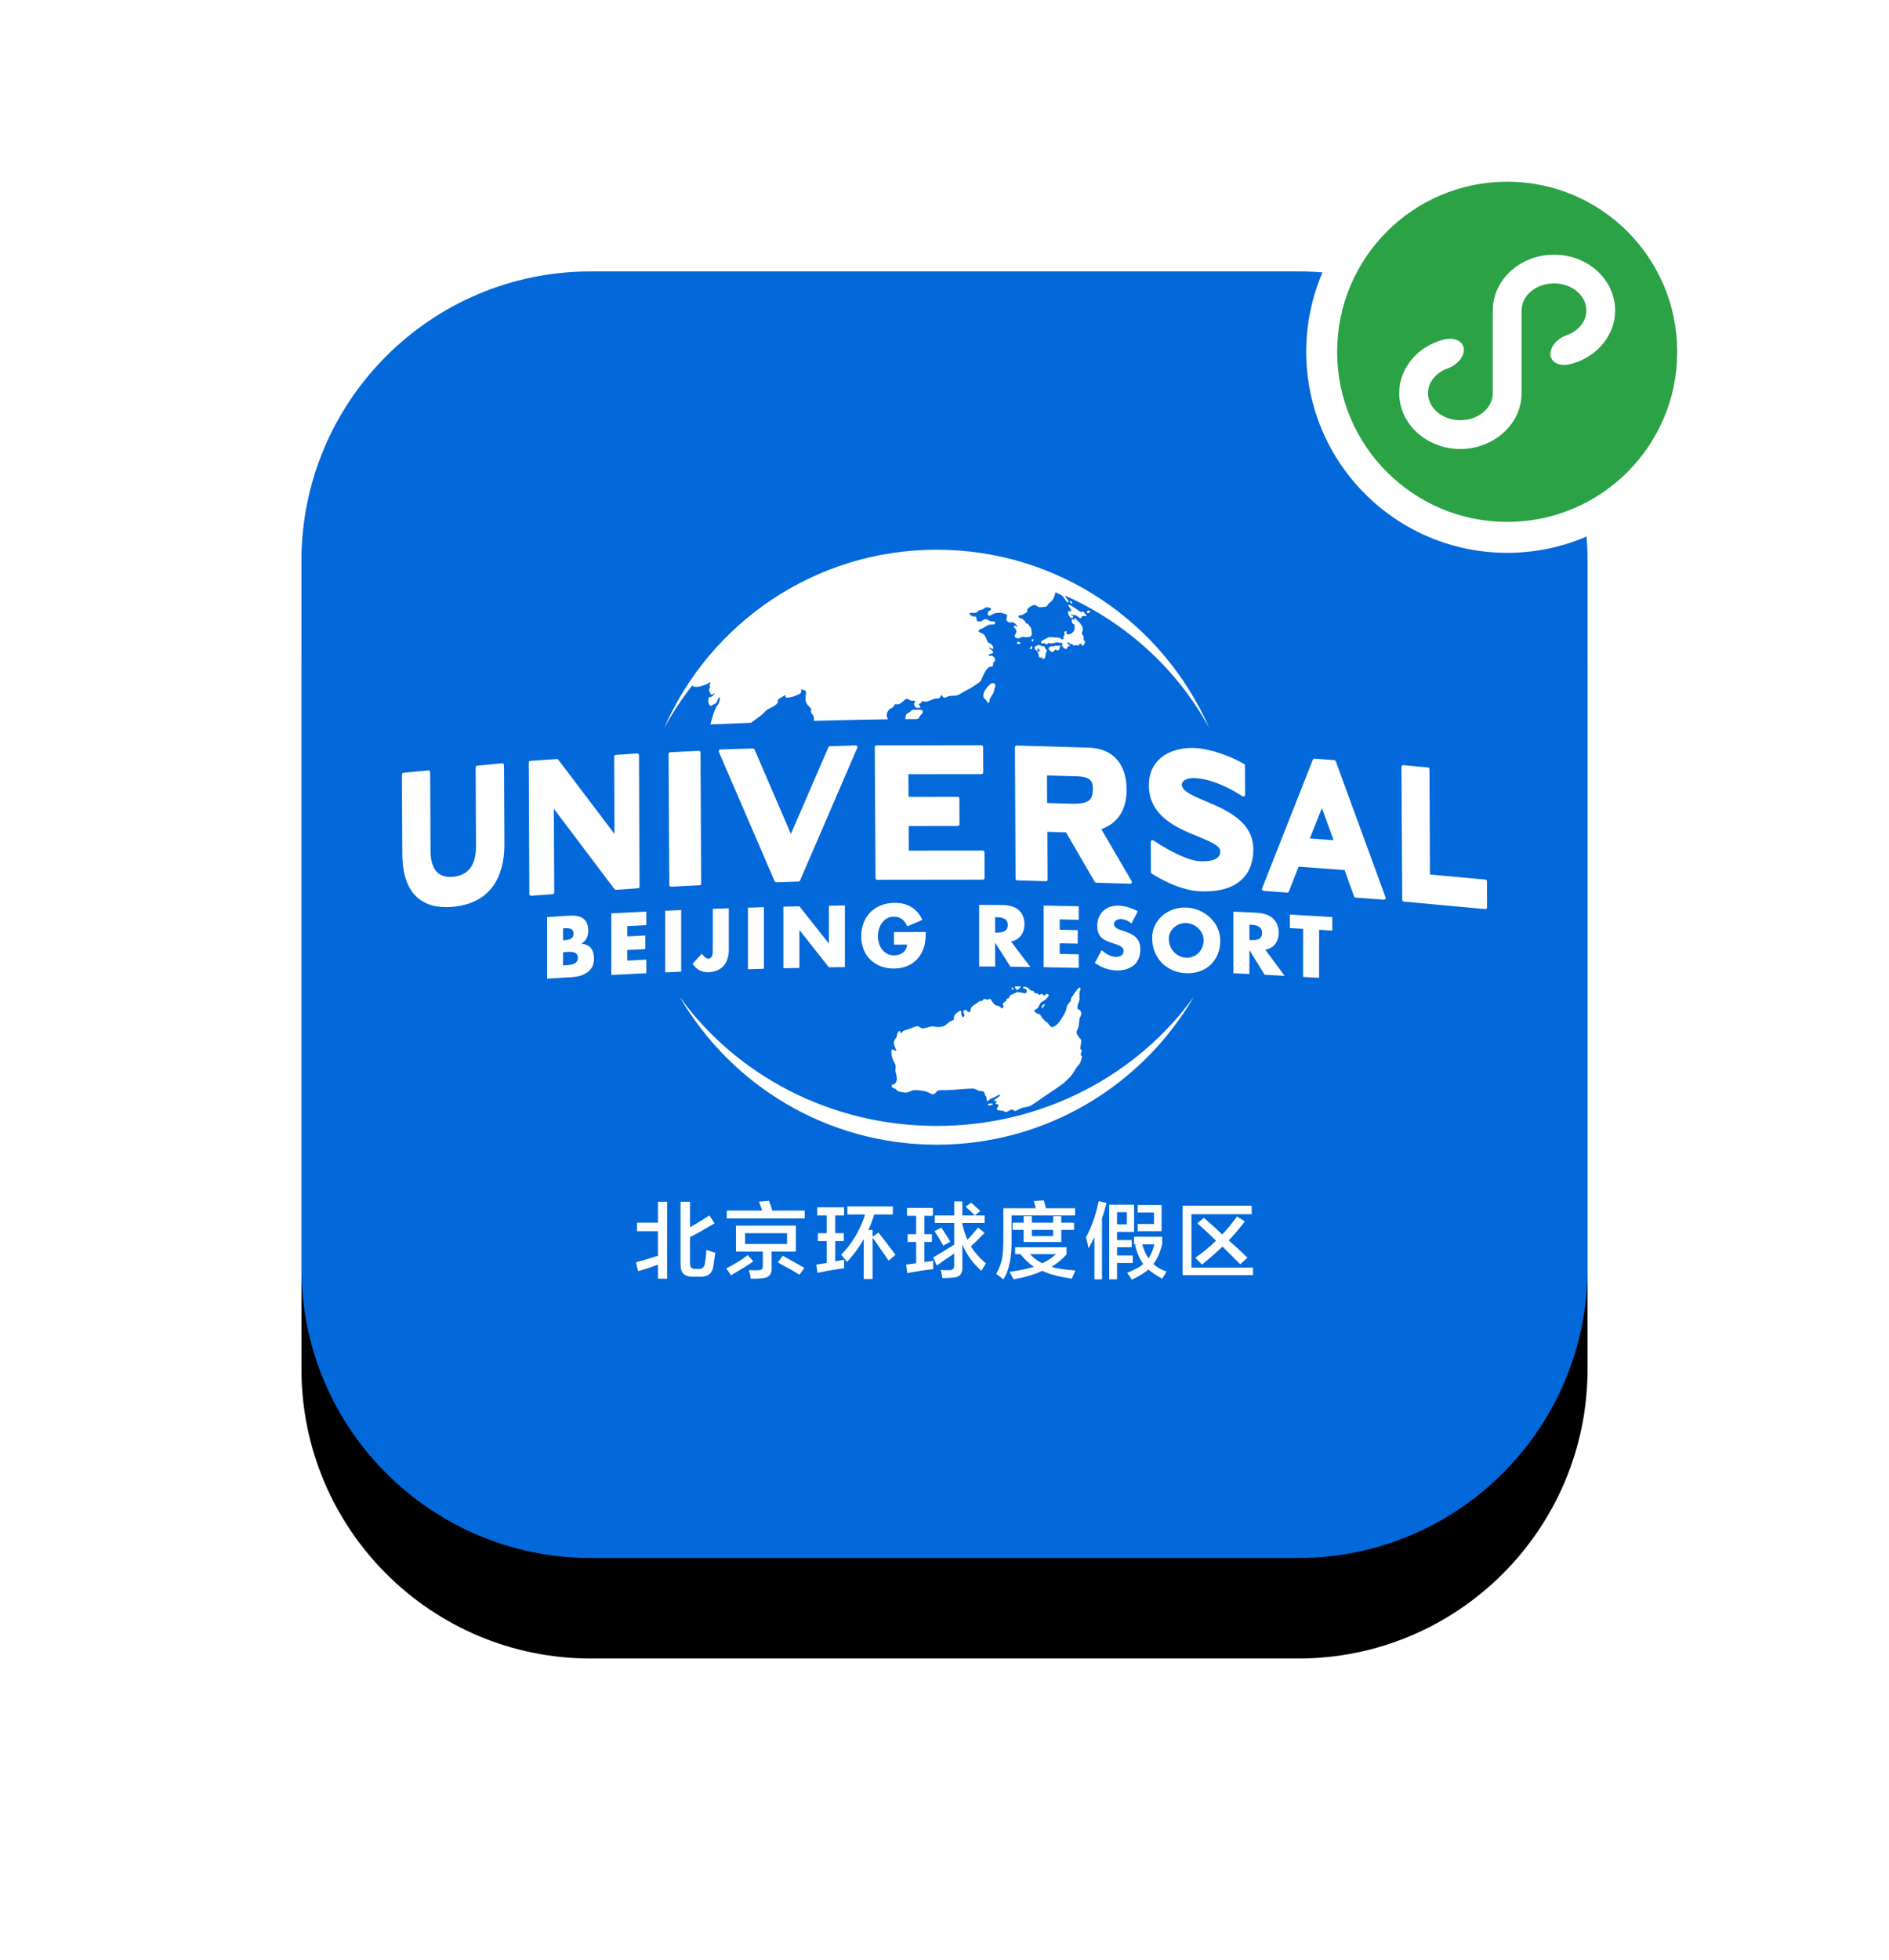 <?xml version="1.0" encoding="UTF-8"?>
<svg width="188px" height="195px" viewBox="0 0 188 195" version="1.1" xmlns="http://www.w3.org/2000/svg" xmlns:xlink="http://www.w3.org/1999/xlink">
    <title>UBR_icon</title>
    <defs>
        <path d="M128,99.2 C128,115.107 115.106,128.001 99.2,128.001 L28.8,128.001 C12.894,128.001 0,115.107 0,99.2 L0,28.8 C0,12.894 12.894,0 28.8,0 L99.2,0 C115.106,0 128,12.894 128,28.8 L128,99.2 Z" id="path-1"></path>
        <filter x="-39.1%" y="-31.2%" width="178.1%" height="178.1%" filterUnits="objectBoundingBox" id="filter-2">
            <feOffset dx="0" dy="10" in="SourceAlpha" result="shadowOffsetOuter1"></feOffset>
            <feGaussianBlur stdDeviation="15" in="shadowOffsetOuter1" result="shadowBlurOuter1"></feGaussianBlur>
            <feColorMatrix values="0 0 0 0 0   0 0 0 0 0   0 0 0 0 0  0 0 0 0.303 0" type="matrix" in="shadowBlurOuter1"></feColorMatrix>
        </filter>
        <filter x="-50.0%" y="-50.0%" width="200.0%" height="200.0%" filterUnits="objectBoundingBox" id="filter-3">
            <feOffset dx="0" dy="0" in="SourceAlpha" result="shadowOffsetOuter1"></feOffset>
            <feGaussianBlur stdDeviation="5" in="shadowOffsetOuter1" result="shadowBlurOuter1"></feGaussianBlur>
            <feColorMatrix values="0 0 0 0 0   0 0 0 0 0   0 0 0 0 0  0 0 0 0.148 0" type="matrix" in="shadowBlurOuter1" result="shadowMatrixOuter1"></feColorMatrix>
            <feMerge>
                <feMergeNode in="shadowMatrixOuter1"></feMergeNode>
                <feMergeNode in="SourceGraphic"></feMergeNode>
            </feMerge>
        </filter>
    </defs>
    <g id="UBR" stroke="none" stroke-width="1" fill="none" fill-rule="evenodd">
        <g transform="translate(-420, -315)" id="top">
            <g id="UBR_icon" transform="translate(450, 330)">
                <g id="icon" transform="translate(0, 12)">
                    <g id="路径">
                        <use fill="black" fill-opacity="1" filter="url(#filter-2)" xlink:href="#path-1"></use>
                        <use fill="#0368D9" fill-rule="evenodd" xlink:href="#path-1"></use>
                    </g>
                    <path d="M88.576,93.794 L94.573,93.794 L94.573,92.947 L87.696,92.947 L87.696,99.855 L94.703,99.855 L94.703,99.106 L88.576,99.106 L88.576,93.794 Z M89.619,98.812 C90.249,98.313 90.933,97.716 91.672,97.02 L93.432,98.78 L94.149,98.128 C93.562,97.542 92.976,96.999 92.389,96.499 C92.345,96.455 92.313,96.423 92.291,96.401 C92.639,96.054 93.106,95.51 93.693,94.771 C93.779,94.663 93.845,94.576 93.888,94.511 L93.106,94.022 C92.65,94.674 92.161,95.272 91.64,95.814 C91.053,95.249 90.444,94.695 89.815,94.152 L89.163,94.706 C89.793,95.249 90.412,95.826 91.021,96.434 C90.477,96.977 89.793,97.542 88.967,98.128 C89.271,98.433 89.489,98.661 89.619,98.812 L89.619,98.812 Z M78.076,96.108 C78.119,96.238 78.174,96.445 78.239,96.727 C78.282,96.922 78.315,97.074 78.337,97.183 C78.532,96.836 78.728,96.466 78.923,96.075 L78.923,100.279 L79.673,100.279 L79.673,94.217 C79.847,93.696 79.999,93.186 80.129,92.686 L79.347,92.49 C79.042,93.924 78.619,95.13 78.076,96.108 L78.076,96.108 Z M84.301,98.193 C84.561,97.802 84.757,97.335 84.887,96.792 L83.681,96.792 C83.833,97.335 84.04,97.802 84.301,98.193 L84.301,98.193 Z M84.789,98.747 C85.137,99.073 85.572,99.323 86.093,99.497 C86.049,99.562 85.995,99.66 85.93,99.79 C85.8,99.986 85.713,100.127 85.669,100.214 C85.104,99.909 84.648,99.605 84.301,99.301 C83.888,99.649 83.334,99.986 82.638,100.312 C82.53,100.116 82.378,99.888 82.182,99.627 C82.943,99.323 83.475,99.03 83.779,98.747 C83.431,98.291 83.16,97.661 82.964,96.857 L83.193,96.792 L82.867,96.792 L82.867,96.042 L85.669,96.042 L85.669,96.727 C85.474,97.574 85.181,98.248 84.789,98.747 L84.789,98.747 Z M81.172,94.804 L82.15,94.804 L82.15,93.598 L81.172,93.598 L81.172,94.804 Z M82.736,98.65 L81.172,98.65 L81.172,100.279 L80.39,100.279 L80.39,92.849 L82.867,92.849 L82.867,95.554 L81.172,95.554 L81.172,96.368 L82.638,96.368 L82.638,97.085 L81.172,97.085 L81.172,97.9 L82.736,97.9 L82.736,98.65 Z M83.225,94.771 L83.225,95.488 L85.604,95.488 L85.604,92.881 L83.225,92.881 L83.225,93.631 L84.855,93.631 L84.855,94.771 L83.225,94.771 Z M70.672,96.173 L70.672,93.924 L76.994,93.924 L76.994,93.207 L74.093,93.207 L73.898,92.425 L72.888,92.49 L73.083,93.207 L69.857,93.207 L69.857,96.108 C69.857,97.064 69.813,97.77 69.727,98.226 C69.64,98.704 69.444,99.204 69.14,99.725 C69.227,99.79 69.357,99.888 69.531,100.018 C69.661,100.127 69.77,100.214 69.857,100.279 C70.443,99.388 70.715,98.02 70.672,96.173 L70.672,96.173 Z M73.735,98.682 C74.3,98.4 74.756,98.096 75.104,97.77 L72.497,97.77 C72.844,98.139 73.257,98.443 73.735,98.682 L73.735,98.682 Z M74.648,99.041 C75.147,99.193 75.94,99.313 77.027,99.399 C76.896,99.681 76.777,99.953 76.668,100.214 C75.386,100.018 74.408,99.758 73.735,99.432 C73.018,99.779 72.062,100.062 70.867,100.279 C70.737,100.04 70.607,99.79 70.476,99.53 C71.41,99.399 72.214,99.236 72.888,99.041 C72.388,98.671 71.943,98.248 71.552,97.77 L71.03,97.77 L71.03,97.085 L76.147,97.085 L76.147,97.802 C75.69,98.302 75.19,98.715 74.648,99.041 L74.648,99.041 Z M72.692,95.977 L74.811,95.977 L74.811,95.358 L72.692,95.358 L72.692,95.977 Z M71.877,96.564 L71.877,95.358 L70.769,95.358 L70.769,94.641 L71.877,94.641 L71.877,93.989 L72.692,93.989 L72.692,94.641 L74.811,94.641 L74.811,93.989 L75.625,93.989 L75.625,94.641 L76.896,94.641 L76.896,95.358 L75.625,95.358 L75.625,96.564 L71.877,96.564 Z M67.015,92.979 C66.863,92.827 66.743,92.718 66.657,92.653 L66.103,93.044 C66.211,93.153 66.374,93.305 66.591,93.501 C66.787,93.696 66.928,93.838 67.015,93.924 L67.569,93.468 C67.46,93.381 67.276,93.218 67.015,92.979 L67.015,92.979 Z M63.691,95.13 L63.007,95.488 C63.311,95.945 63.604,96.423 63.887,96.922 L64.571,96.531 C64.288,96.054 63.995,95.586 63.691,95.13 L63.691,95.13 Z M66.624,96.988 C66.95,96.705 67.406,96.26 67.993,95.651 L67.341,95.13 C67.015,95.521 66.667,95.923 66.298,96.336 C66.146,96.075 65.994,95.641 65.842,95.032 C65.82,94.967 65.798,94.913 65.777,94.869 L65.777,94.674 L67.993,94.674 L67.993,93.924 L67.015,93.924 L65.777,93.924 L65.777,92.523 L64.962,92.523 L64.962,93.924 L63.039,93.924 L63.039,94.674 L64.962,94.674 L64.962,96.825 C64.462,97.151 63.767,97.574 62.876,98.096 L63.235,98.91 C63.43,98.759 63.734,98.541 64.147,98.259 C64.516,98.02 64.788,97.835 64.962,97.705 L64.962,98.845 C64.983,99.215 64.799,99.388 64.408,99.367 L64.049,99.367 C63.854,99.345 63.712,99.334 63.626,99.334 C63.691,99.573 63.745,99.844 63.789,100.149 C64.158,100.149 64.462,100.138 64.701,100.116 C65.461,100.116 65.82,99.768 65.777,99.073 L65.777,96.792 C66.146,97.748 66.776,98.628 67.667,99.432 C67.71,99.367 67.786,99.247 67.895,99.073 C68.004,98.878 68.079,98.747 68.123,98.682 C67.493,98.161 66.993,97.596 66.624,96.988 L66.624,96.988 Z M61.996,98.552 L61.996,96.564 L62.746,96.564 L62.746,95.782 L61.996,95.782 L61.996,93.957 L62.844,93.957 L62.844,93.175 L60.269,93.175 L60.269,93.957 L61.182,93.957 L61.182,95.782 L60.334,95.782 L60.334,96.564 L61.182,96.564 L61.182,98.682 L60.171,98.812 L60.302,99.66 C61.301,99.464 62.159,99.334 62.876,99.269 L62.876,98.421 C62.702,98.465 62.431,98.508 62.062,98.552 L61.996,98.552 Z M56.841,96.042 L56.841,95.358 L56.417,95.358 C56.547,95.119 56.71,94.718 56.906,94.152 C56.949,94.001 56.982,93.892 57.004,93.826 L58.861,93.826 L58.861,93.012 L54.331,93.012 L54.331,93.826 L56.091,93.826 C55.613,95.369 54.82,96.705 53.712,97.835 C53.733,97.857 53.755,97.879 53.777,97.9 C54.038,98.204 54.212,98.421 54.299,98.552 C54.994,97.792 55.548,97.031 55.961,96.271 L55.961,100.246 L56.841,100.246 L56.841,96.14 C56.884,96.206 56.96,96.303 57.069,96.434 C57.655,97.281 58.112,97.944 58.438,98.421 L59.122,97.835 C58.491,96.988 57.927,96.249 57.427,95.619 L56.841,96.042 Z M53.125,96.466 L53.973,96.466 L53.973,95.684 L53.125,95.684 L53.125,93.924 L54.005,93.924 L54.005,93.109 L51.333,93.109 L51.333,93.924 L52.278,93.924 L52.278,95.684 L51.398,95.684 L51.398,96.466 L52.278,96.466 L52.278,98.65 L51.235,98.812 L51.366,99.627 C51.865,99.518 52.593,99.388 53.549,99.236 C53.745,99.215 53.896,99.193 54.005,99.171 L54.005,98.324 L53.125,98.487 L53.125,96.466 Z M44.157,96.76 L48.328,96.76 L48.328,95.684 L44.157,95.684 L44.157,96.76 Z M49.208,97.509 L46.797,97.509 L46.797,99.106 C46.84,99.801 46.492,100.159 45.754,100.181 C45.645,100.181 45.471,100.192 45.232,100.214 L44.711,100.214 C44.689,99.909 44.624,99.627 44.515,99.367 L44.809,99.367 C45.047,99.388 45.243,99.388 45.395,99.367 C45.765,99.388 45.938,99.247 45.917,98.943 L45.917,97.509 L43.244,97.509 L43.244,94.934 L49.208,94.934 L49.208,97.509 Z M47.416,98.585 C47.481,98.628 47.567,98.682 47.677,98.747 C48.502,99.182 49.132,99.54 49.567,99.823 L50.055,99.138 C49.49,98.812 48.773,98.411 47.905,97.933 L47.416,98.585 Z M44.418,97.867 C43.896,98.28 43.179,98.726 42.267,99.204 C42.332,99.269 42.418,99.377 42.527,99.53 C42.636,99.703 42.712,99.823 42.755,99.888 C42.821,99.844 42.918,99.779 43.049,99.692 C43.917,99.193 44.559,98.791 44.972,98.487 L44.418,97.867 Z M46.634,92.751 C46.59,92.621 46.557,92.523 46.536,92.458 L45.526,92.556 C45.569,92.642 45.623,92.783 45.689,92.979 C45.775,93.175 45.83,93.327 45.851,93.435 L42.332,93.435 L42.332,94.217 L50.088,94.217 L50.088,93.435 L46.862,93.435 C46.753,93.066 46.677,92.838 46.634,92.751 L46.634,92.751 Z M35.481,94.641 L33.396,94.641 L33.396,95.488 L35.481,95.488 L35.481,97.933 C34.678,98.193 33.95,98.411 33.298,98.585 L33.494,99.464 C34.145,99.291 34.808,99.073 35.481,98.812 L35.481,100.214 L36.394,100.214 L36.394,92.556 L35.481,92.556 L35.481,94.641 Z M40.174,98.552 C40.131,99.052 39.902,99.28 39.49,99.236 L39.229,99.236 C38.838,99.258 38.653,99.063 38.675,98.65 L38.675,96.075 C39.392,95.706 40.207,95.249 41.119,94.706 L40.598,93.924 C39.968,94.337 39.327,94.728 38.675,95.097 L38.675,92.556 L37.73,92.556 L37.73,98.78 C37.708,99.627 38.132,100.04 39.001,100.018 L39.555,100.018 C40.403,100.062 40.88,99.725 40.989,99.008 C41.011,98.899 41.032,98.747 41.054,98.552 C41.119,98.117 41.163,97.813 41.185,97.639 C40.945,97.553 40.652,97.455 40.305,97.346 C40.283,97.802 40.24,98.204 40.174,98.552 L40.174,98.552 Z M98.375,65.333 C98.813,65.358 99.252,65.383 99.691,65.408 L99.691,70.188 C100.221,70.219 100.752,70.25 101.283,70.283 L101.283,65.503 C101.721,65.53 102.16,65.557 102.598,65.584 L102.598,64.235 C101.191,64.147 99.783,64.063 98.375,63.984 L98.375,65.333 Z M95.605,65.818 C95.605,65.151 95.02,65.024 94.5,64.998 C94.449,64.995 94.397,64.993 94.346,64.99 L94.346,66.518 C94.397,66.521 94.449,66.523 94.5,66.526 C95.02,66.552 95.605,66.484 95.605,65.818 L95.605,65.818 Z M95.922,67.468 C96.564,68.339 97.206,69.211 97.847,70.083 C97.187,70.047 96.526,70.011 95.865,69.977 C95.364,69.165 94.863,68.354 94.362,67.543 C94.357,67.543 94.351,67.543 94.346,67.542 L94.346,69.9 C93.815,69.873 93.284,69.848 92.753,69.823 L92.753,63.694 C93.547,63.731 94.341,63.77 95.134,63.811 C96.345,63.872 97.262,64.5 97.262,65.808 C97.262,66.654 96.791,67.359 95.922,67.468 L95.922,67.468 Z M88.057,64.832 C87.105,64.795 86.325,65.538 86.325,66.384 C86.325,67.44 87.105,68.241 88.057,68.278 C89.007,68.316 89.788,67.577 89.788,66.52 C89.788,65.675 89.007,64.869 88.057,64.832 L88.057,64.832 Z M88.057,63.288 C89.82,63.357 91.445,64.731 91.445,66.585 C91.445,68.568 90.023,69.9 88.057,69.823 C86.089,69.745 84.667,68.301 84.667,66.317 C84.667,64.464 86.293,63.218 88.057,63.288 L88.057,63.288 Z M82.854,69.022 C83.342,68.622 83.488,68.001 83.488,67.392 C83.488,66.4 82.83,65.948 81.976,65.671 L81.57,65.537 C81.294,65.439 80.863,65.289 80.863,64.931 C80.863,64.59 81.253,64.43 81.546,64.439 C81.936,64.45 82.31,64.624 82.602,64.877 C82.814,64.471 83.025,64.066 83.236,63.661 C82.692,63.335 81.936,63.117 81.318,63.099 C80.09,63.064 79.204,63.855 79.204,65.099 C79.204,66.285 79.863,66.562 80.863,66.874 C81.204,66.981 81.83,67.153 81.83,67.601 C81.83,68.031 81.432,68.207 81.058,68.196 C80.513,68.181 80.042,67.884 79.643,67.524 C79.415,67.946 79.188,68.368 78.96,68.791 C79.586,69.245 80.342,69.525 81.115,69.547 C81.732,69.565 82.375,69.413 82.854,69.022 L82.854,69.022 Z M77.359,64.51 L77.359,63.161 C76.196,63.135 75.033,63.112 73.871,63.093 L73.871,69.222 C75.033,69.241 76.196,69.264 77.359,69.29 L77.359,67.94 C76.728,67.926 76.096,67.913 75.465,67.901 L75.465,66.845 C76.064,66.856 76.662,66.868 77.261,66.882 L77.261,65.532 C76.662,65.519 76.064,65.507 75.465,65.495 L75.465,64.471 C76.096,64.483 76.728,64.496 77.359,64.51 L77.359,64.51 Z M70.301,65.027 C70.301,64.361 69.716,64.257 69.195,64.252 C69.144,64.252 69.092,64.251 69.041,64.251 L69.041,65.779 C69.092,65.779 69.144,65.78 69.195,65.78 C69.716,65.785 70.301,65.694 70.301,65.027 L70.301,65.027 Z M70.618,66.665 C71.26,67.509 71.903,68.355 72.545,69.201 C71.884,69.192 71.223,69.183 70.561,69.176 C70.06,68.384 69.558,67.594 69.057,66.803 C69.051,66.803 69.046,66.803 69.041,66.803 L69.041,69.16 C68.509,69.156 67.978,69.152 67.447,69.148 L67.447,63.02 C68.241,63.025 69.035,63.031 69.83,63.039 C71.041,63.051 71.96,63.642 71.96,64.95 C71.96,65.795 71.488,66.52 70.618,66.665 L70.618,66.665 Z M55.713,66.153 C55.713,68.08 57.055,69.37 58.982,69.356 C60.006,69.348 60.909,68.978 61.511,68.139 C62.056,67.374 62.121,66.61 62.137,65.715 C61.082,65.718 60.028,65.723 58.974,65.73 L58.974,66.982 C59.407,66.979 59.841,66.976 60.275,66.974 C60.21,67.682 59.681,68.042 58.99,68.047 C57.941,68.055 57.372,67.094 57.372,66.143 C57.372,65.208 57.916,64.202 58.965,64.194 C59.608,64.19 60.071,64.577 60.291,65.161 C60.795,64.947 61.299,64.734 61.804,64.521 C61.275,63.377 60.299,62.811 59.039,62.82 C57.062,62.834 55.713,64.162 55.713,66.153 L55.713,66.153 Z M52.477,66.852 C51.504,65.62 50.531,64.391 49.558,63.164 C49.026,63.176 48.495,63.189 47.964,63.202 L47.964,69.33 C48.495,69.317 49.026,69.305 49.558,69.293 L49.558,65.537 C49.563,65.537 49.568,65.537 49.574,65.537 C50.547,66.767 51.52,67.999 52.493,69.234 C53.024,69.224 53.556,69.215 54.087,69.207 L54.087,63.079 C53.556,63.087 53.024,63.096 52.493,63.105 L52.493,66.852 C52.488,66.852 52.482,66.852 52.477,66.852 L52.477,66.852 Z M46.029,69.382 L46.029,63.253 C45.498,63.268 44.967,63.284 44.436,63.3 L44.436,69.429 C44.967,69.413 45.498,69.397 46.029,69.382 L46.029,69.382 Z M40.502,69.724 C41.859,69.674 42.534,68.791 42.534,67.498 L42.534,63.361 C42.003,63.379 41.472,63.398 40.94,63.417 L40.94,67.457 C40.94,67.798 40.957,68.358 40.485,68.376 C40.274,68.384 40.022,68.117 39.843,67.88 C39.537,68.214 39.231,68.548 38.925,68.883 C39.291,69.429 39.819,69.75 40.502,69.724 L40.502,69.724 Z M36.203,69.736 C36.734,69.712 37.264,69.69 37.795,69.668 L37.795,63.539 C37.264,63.561 36.734,63.584 36.203,63.607 L36.203,69.736 Z M34.326,68.472 C33.695,68.502 33.064,68.532 32.433,68.564 L32.433,67.507 C33.031,67.477 33.63,67.448 34.228,67.42 L34.228,66.07 C33.63,66.099 33.031,66.128 32.433,66.158 L32.433,65.134 C33.064,65.102 33.695,65.071 34.326,65.042 L34.326,63.693 C33.164,63.747 32.002,63.805 30.84,63.866 L30.84,69.995 C32.002,69.934 33.164,69.876 34.326,69.821 L34.326,68.472 Z M27.51,68.309 C27.51,67.57 26.722,67.688 26.203,67.72 C26.148,67.723 26.094,67.726 26.04,67.73 L26.04,69.047 C26.108,69.042 26.175,69.038 26.243,69.034 C26.714,69.006 27.51,68.984 27.51,68.309 L27.51,68.309 Z M26.04,66.543 C26.1,66.539 26.159,66.536 26.219,66.532 C26.641,66.507 27.08,66.408 27.08,65.888 C27.08,65.327 26.584,65.323 26.154,65.35 C26.116,65.352 26.078,65.354 26.04,65.356 L26.04,66.543 Z M29.118,68.381 C29.118,69.665 28.022,70.148 26.901,70.214 C26.083,70.263 25.266,70.312 24.448,70.364 L24.448,64.235 C25.206,64.188 25.964,64.141 26.722,64.096 C27.811,64.032 28.542,64.414 28.542,65.584 C28.542,66.137 28.363,66.594 27.868,66.874 L27.868,66.891 C28.745,66.954 29.118,67.527 29.118,68.381 L29.118,68.381 Z M88.827,72.141 C83.236,79.915 73.855,85.016 63.225,85.016 C52.594,85.016 43.213,79.915 37.622,72.141 C42.748,80.955 52.293,86.882 63.225,86.882 C74.155,86.882 83.701,80.955 88.827,72.141 L88.827,72.141 Z M38.987,41.297 C39.122,41.344 39.365,41.331 39.442,41.328 C39.672,41.319 40.211,41.124 40.327,41.073 C40.39,41.047 40.657,40.846 40.709,40.904 C40.773,40.975 40.627,41.049 40.618,41.116 C40.616,41.137 40.684,41.332 40.654,41.424 C40.627,41.506 40.551,41.572 40.564,41.664 C40.566,41.68 40.637,41.907 40.66,41.944 C40.701,42.011 40.76,42.13 40.851,42.117 C40.896,42.111 40.933,42.07 40.967,42.043 C40.981,42.033 41.112,41.968 41.12,41.973 C41.148,41.991 41.063,42.094 41.055,42.105 C40.946,42.244 40.783,42.365 40.593,42.363 C40.441,42.362 40.496,42.968 40.573,43.079 C40.602,43.121 40.692,43.199 40.73,43.216 C40.757,43.228 40.772,43.235 40.803,43.224 C40.836,43.212 40.867,43.164 40.895,43.142 C40.972,43.08 41.062,43.065 41.148,43.023 C41.34,42.928 41.388,42.68 41.48,42.505 C41.508,42.454 41.565,42.342 41.62,42.366 C41.676,42.39 41.634,42.792 41.468,43.079 C41.411,43.178 41.308,43.253 41.263,43.354 C40.976,43.997 40.747,44.889 40.704,45.07 C42.053,45.011 43.403,44.957 44.753,44.907 C45.072,44.65 45.415,44.428 45.737,44.176 C45.904,44.047 46.049,43.884 46.198,43.736 C46.367,43.568 46.629,43.457 46.841,43.349 C47.025,43.255 47.283,43.091 47.398,42.916 C47.438,42.855 47.42,42.815 47.42,42.737 C47.421,42.616 47.433,42.589 47.521,42.527 C47.705,42.397 47.916,42.3 48.1,42.171 C48.107,42.166 48.118,42.156 48.132,42.144 C48.147,42.168 48.161,42.192 48.175,42.216 C48.177,42.234 48.151,42.266 48.152,42.288 C48.154,42.322 48.168,42.338 48.194,42.36 C48.331,42.476 48.857,42.328 48.907,42.308 C48.981,42.279 49.575,42.076 49.667,41.97 C49.745,41.88 49.739,41.781 49.733,41.67 C49.73,41.612 49.733,41.566 49.829,41.597 C49.84,41.6 50.091,41.674 50.124,41.691 C50.19,41.763 50.239,41.87 50.228,41.951 C50.214,42.061 50.177,42.167 50.169,42.279 C50.152,42.53 50.152,42.757 50.281,42.981 C50.332,43.071 50.396,43.159 50.465,43.236 C50.552,43.333 50.683,43.409 50.723,43.539 C50.761,43.661 50.68,43.787 50.732,43.913 C50.764,43.992 50.846,44.081 50.91,44.135 C50.911,44.136 50.913,44.136 50.914,44.137 C50.968,44.231 50.986,44.368 50.997,44.452 C51.009,44.539 51.009,44.626 51.003,44.713 C51.9,44.689 55.586,44.595 58.371,44.558 C58.368,44.553 58.366,44.547 58.364,44.541 C58.325,44.457 58.282,44.375 58.26,44.285 C58.215,44.095 58.279,43.9 58.376,43.736 C58.473,43.571 58.595,43.503 58.763,43.433 C58.877,43.385 58.93,43.285 58.986,43.179 C59.041,43.076 59.091,43.021 59.23,43.047 C59.274,43.056 59.312,43.072 59.359,43.07 C59.643,43.062 60.076,42.572 60.135,42.55 C60.334,42.475 60.44,42.588 60.485,42.617 C60.547,42.656 60.614,42.689 60.688,42.7 C60.745,42.709 60.806,42.71 60.864,42.713 C60.923,42.717 61.014,42.699 61.061,42.742 C61.138,42.812 61.063,42.862 61.018,42.909 C60.959,42.974 60.947,43.01 60.973,43.083 C61.003,43.165 61.031,43.259 61.085,43.332 C61.135,43.399 61.203,43.423 61.291,43.432 C61.32,43.434 61.37,43.443 61.409,43.438 C61.497,43.433 61.583,43.393 61.591,43.304 C61.596,43.248 61.554,43.216 61.517,43.178 C61.491,43.152 61.408,43.068 61.441,43.017 C61.457,42.993 61.547,43.017 61.608,42.972 C61.67,42.928 61.69,42.821 61.78,42.769 C61.87,42.718 61.996,42.804 62.047,42.809 C62.175,42.819 62.307,42.784 62.426,42.741 C62.573,42.689 62.71,42.617 62.856,42.564 C63.014,42.508 63.143,42.497 63.309,42.479 C63.402,42.468 63.503,42.487 63.552,42.396 C63.576,42.352 63.61,42.167 63.698,42.162 C63.785,42.156 63.804,42.279 63.814,42.301 C63.866,42.412 64.007,42.415 64.113,42.396 C64.168,42.386 64.209,42.357 64.257,42.329 C64.447,42.218 64.761,42.207 64.95,42.213 C65.143,42.218 65.316,42.165 65.487,42.08 C65.704,41.971 65.902,41.826 66.116,41.711 C66.25,41.639 66.392,41.579 66.522,41.5 C66.731,41.382 66.932,41.245 67.125,41.113 C67.265,41.017 67.427,40.932 67.545,40.809 C67.641,40.708 67.693,40.576 67.746,40.449 C67.88,40.123 68.023,39.779 68.267,39.519 C68.375,39.404 68.465,39.307 68.631,39.33 C68.712,39.341 68.758,39.313 68.793,39.247 C68.813,39.226 68.829,39.196 68.84,39.157 C68.857,39.092 68.831,39.04 68.836,38.977 C68.845,38.863 68.955,38.849 69.009,38.765 C69.124,38.588 68.915,38.328 68.76,38.252 C68.715,38.23 68.672,38.222 68.623,38.226 C68.582,38.228 68.346,38.309 68.42,38.14 C68.452,38.069 68.6,38.048 68.658,38.032 C68.699,38.022 68.745,38.009 68.779,37.983 C68.889,37.899 68.836,37.808 68.744,37.725 C68.721,37.7 68.695,37.676 68.669,37.655 C68.618,37.611 68.554,37.581 68.504,37.537 C68.487,37.522 68.424,37.458 68.462,37.424 C68.498,37.391 68.603,37.488 68.623,37.498 C68.672,37.522 68.793,37.607 68.842,37.543 C68.896,37.473 68.832,37.298 68.784,37.24 C68.741,37.188 68.623,37.052 68.549,37.009 C68.491,36.976 68.427,36.972 68.37,36.94 C68.283,36.889 68.256,36.792 68.225,36.702 C68.184,36.587 68.141,36.471 68.082,36.364 C68.006,36.226 67.934,36.108 67.791,36.032 C67.708,35.989 67.496,35.931 67.407,35.839 C67.392,35.807 67.388,35.771 67.408,35.732 C67.437,35.673 67.508,35.631 67.564,35.604 C67.66,35.557 67.763,35.521 67.861,35.475 C68.045,35.388 68.196,35.239 68.389,35.172 C68.472,35.145 68.559,35.138 68.646,35.133 C68.733,35.127 68.845,35.149 68.927,35.117 C69.023,35.08 69.111,34.945 69.005,34.871 C68.893,34.793 68.693,34.835 68.565,34.795 C68.412,34.747 68.272,34.62 68.113,34.593 C68.045,34.582 67.978,34.606 67.916,34.632 C67.81,34.676 67.747,34.782 67.636,34.815 C67.534,34.845 67.341,34.838 67.251,34.776 C67.155,34.71 67.21,34.586 67.19,34.49 C67.178,34.431 67.136,34.369 67.081,34.342 C67.01,34.308 66.929,34.346 66.853,34.333 C66.774,34.32 66.698,34.269 66.631,34.226 C66.573,34.188 66.5,34.133 66.5,34.056 C66.5,33.991 66.57,33.964 66.635,33.955 C66.714,33.956 66.793,33.977 66.873,33.979 C66.995,33.982 67.127,33.965 67.233,33.9 C67.322,33.846 67.379,33.755 67.476,33.711 C67.559,33.674 67.65,33.686 67.735,33.659 C67.9,33.605 67.998,33.431 68.175,33.423 C68.268,33.418 68.35,33.428 68.44,33.455 C68.486,33.468 68.537,33.483 68.577,33.509 C68.668,33.569 68.651,33.644 68.582,33.7 C68.501,33.765 68.37,33.784 68.332,33.888 C68.303,33.971 68.285,34.121 68.339,34.2 C68.406,34.299 68.542,34.236 68.624,34.195 C68.804,34.104 68.957,34.005 69.163,33.984 C69.329,33.967 69.508,33.955 69.679,33.967 C69.747,33.982 69.81,34.008 69.875,34.033 C69.971,34.072 70.111,34.09 70.191,34.152 C70.298,34.236 70.229,34.26 70.208,34.344 C70.194,34.397 70.127,34.631 70.179,34.714 C70.265,34.854 70.397,34.951 70.563,34.93 C70.625,34.922 70.688,34.899 70.751,34.903 C70.845,34.907 70.948,34.964 71.016,35.022 C71.079,35.076 71.274,35.306 71.239,35.341 C71.204,35.376 71.165,35.332 71.135,35.307 C71.104,35.281 71.07,35.248 71.032,35.235 C70.959,35.211 70.913,35.278 70.897,35.342 C70.895,35.347 70.896,35.352 70.898,35.356 C70.894,35.41 70.946,35.437 71.004,35.491 C71.071,35.553 71.106,35.631 71.136,35.717 C71.173,35.826 71.144,35.905 71.101,36.004 C71.065,36.087 70.98,36.216 70.984,36.31 C70.989,36.408 71.133,36.456 71.209,36.488 C71.331,36.537 71.411,36.515 71.519,36.45 C71.673,36.357 71.799,36.334 71.973,36.374 C72.165,36.419 72.515,36.411 72.639,36.226 C72.705,36.128 72.688,36.019 72.676,35.909 C72.663,35.788 72.666,35.66 72.629,35.542 C72.598,35.445 72.526,35.367 72.464,35.288 C72.431,35.245 72.4,35.201 72.368,35.158 C72.35,35.133 72.301,35.048 72.261,35.033 C72.222,35.018 72.189,35.053 72.148,35.037 C72.087,35.014 72.077,34.902 72.042,34.851 C71.977,34.759 71.875,34.665 71.783,34.6 C71.69,34.533 71.59,34.512 71.486,34.473 C71.428,34.451 71.357,34.398 71.363,34.328 C71.373,34.206 71.435,34.229 71.504,34.222 C71.569,34.216 71.635,34.205 71.697,34.183 C71.811,34.143 71.926,34.079 72.029,34.017 C72.102,33.974 72.247,33.902 72.248,33.799 C72.25,33.715 72.197,33.702 72.252,33.61 C72.287,33.552 72.347,33.505 72.399,33.461 C72.538,33.345 72.69,33.26 72.857,33.194 C72.897,33.186 72.941,33.184 72.991,33.192 C73.15,33.219 73.254,33.371 73.41,33.407 C73.539,33.436 74.077,33.379 74.173,33.316 C74.204,33.296 74.219,33.264 74.237,33.233 C74.29,33.143 74.333,33.074 74.42,33.006 C74.535,32.916 74.662,32.81 74.749,32.691 C74.841,32.564 74.914,32.398 74.961,32.25 C74.992,32.152 75.024,32.033 75.032,31.921 C75.134,31.956 75.239,32.01 75.334,32.054 C75.46,32.112 75.583,32.164 75.691,32.252 C75.885,32.409 75.992,32.65 76.146,32.843 C76.187,32.893 76.254,32.962 76.317,32.899 C76.363,32.854 76.355,32.767 76.322,32.718 C76.296,32.68 76.249,32.652 76.219,32.617 C76.171,32.563 76.126,32.503 76.087,32.443 C76.071,32.418 76.033,32.326 76.005,32.257 C82.17,35.002 87.232,39.668 90.364,45.465 C85.801,35.003 75.368,27.689 63.225,27.689 C51.081,27.689 40.648,35.003 36.085,45.466 C36.902,43.953 37.851,42.519 38.916,41.174 C38.94,41.247 38.975,41.293 38.987,41.297 L38.987,41.297 Z M71.392,71.145 C71.313,71.146 71.234,71.15 71.155,71.145 C71.146,71.14 71.137,71.133 71.125,71.128 C71.047,71.088 71.017,71.151 71.019,71.235 C71.021,71.297 71.113,71.416 71.174,71.464 C71.265,71.536 71.344,71.439 71.409,71.366 C71.438,71.334 71.461,71.32 71.493,71.296 C71.514,71.28 71.527,71.278 71.543,71.255 C71.563,71.228 71.574,71.194 71.552,71.165 C71.531,71.138 71.487,71.141 71.459,71.142 C71.436,71.143 71.414,71.144 71.392,71.145 L71.392,71.145 Z M70.8,71.306 C70.799,71.301 70.798,71.296 70.795,71.29 C70.782,71.266 70.783,71.243 70.761,71.225 C70.746,71.214 70.726,71.218 70.715,71.234 C70.689,71.273 70.664,71.337 70.684,71.385 C70.703,71.432 70.748,71.445 70.787,71.462 C70.807,71.471 70.825,71.479 70.845,71.461 C70.861,71.445 70.863,71.422 70.857,71.401 C70.851,71.379 70.838,71.361 70.826,71.343 C70.818,71.329 70.81,71.316 70.8,71.306 L70.8,71.306 Z M68.433,82.806 C68.39,82.816 68.312,82.853 68.331,82.921 C68.35,82.987 68.422,82.996 68.466,82.985 C68.504,82.975 68.54,82.959 68.578,82.946 C68.636,82.927 68.687,82.922 68.746,82.92 C68.788,82.919 68.802,82.87 68.799,82.852 C68.789,82.796 68.756,82.774 68.713,82.769 C68.67,82.765 68.469,82.797 68.433,82.806 L68.433,82.806 Z M69.253,83.405 C69.288,83.447 69.346,83.459 69.397,83.467 C69.493,83.483 69.594,83.488 69.691,83.496 C69.738,83.5 69.79,83.497 69.836,83.51 C69.913,83.533 69.938,83.569 69.998,83.603 C70.052,83.633 70.083,83.646 70.14,83.632 C70.226,83.61 70.306,83.553 70.386,83.517 C70.473,83.479 70.554,83.424 70.644,83.393 C70.8,83.338 70.919,83.495 70.934,83.504 C71.003,83.544 71.035,83.535 71.108,83.506 C71.285,83.436 71.445,83.331 71.617,83.252 C71.787,83.175 72.27,83.141 72.512,83.028 C72.856,82.869 73.642,82.281 73.866,82.134 C74.108,81.975 74.338,81.799 74.584,81.644 C74.82,81.495 75.055,81.333 75.283,81.172 C75.492,81.025 75.712,80.887 75.903,80.717 C76.114,80.529 76.317,80.333 76.509,80.126 C76.674,79.949 76.827,79.729 76.939,79.514 C77.104,79.197 77.477,78.856 77.544,78.642 C77.58,78.529 77.61,78.416 77.645,78.303 C77.665,78.242 77.688,78.148 77.664,78.085 C77.649,78.046 77.604,78.016 77.584,77.979 C77.543,77.908 77.56,77.85 77.586,77.78 C77.616,77.698 77.67,77.606 77.654,77.516 C77.643,77.457 77.621,77.428 77.572,77.399 C77.536,77.379 77.513,77.368 77.51,77.305 C77.505,77.199 77.663,76.609 77.578,76.42 C77.547,76.35 77.483,76.293 77.429,76.242 C77.344,76.163 77.283,76.072 77.232,75.968 C77.19,75.882 77.141,75.782 77.141,75.683 C77.141,75.566 77.229,75.459 77.269,75.353 C77.352,75.137 77.373,74.923 77.402,74.694 C77.412,74.611 77.417,74.529 77.421,74.445 C77.427,74.305 77.485,74.224 77.547,74.108 C77.63,73.95 77.634,73.793 77.563,73.628 C77.541,73.576 77.512,73.505 77.461,73.474 C77.441,73.462 77.409,73.459 77.386,73.454 C77.284,73.431 77.246,73.389 77.237,73.281 C77.225,73.153 77.237,73.036 77.278,72.916 C77.313,72.816 77.359,72.72 77.39,72.619 C77.419,72.527 77.483,72.333 77.427,72.277 C77.385,72.235 77.476,72.046 77.422,71.909 C77.365,71.763 77.64,71.364 77.483,71.25 C77.353,71.155 76.833,71.958 76.746,72.09 C76.69,72.16 76.638,72.234 76.601,72.306 C76.566,72.374 76.586,72.423 76.577,72.494 C76.564,72.605 76.432,72.727 76.368,72.816 C76.29,72.925 76.183,73.049 76.158,73.184 C76.138,73.289 76.135,73.387 76.105,73.491 C76.076,73.595 76.023,73.682 75.974,73.777 C75.793,74.123 75.597,74.446 75.357,74.754 C75.236,74.911 74.895,75.186 74.736,75.186 C74.525,75.186 74.409,74.932 74.327,74.834 C74.256,74.748 74.161,74.698 74.076,74.631 C73.975,74.551 73.9,74.443 73.8,74.362 C73.703,74.283 73.652,74.188 73.603,74.076 C73.565,73.99 73.501,73.915 73.411,73.88 C73.352,73.856 73.285,73.859 73.225,73.839 C73.139,73.811 73.085,73.741 73.026,73.678 C72.978,73.627 72.93,73.576 72.883,73.525 C73.051,73.463 73.204,73.374 73.318,73.23 C73.45,73.063 73.459,72.817 73.656,72.702 C73.844,72.591 74.058,72.454 74.206,72.29 C74.258,72.233 74.344,72.13 74.369,72.033 C74.401,71.956 74.269,71.873 74.185,71.88 C74.13,71.884 74.053,71.969 73.986,72.026 C73.932,72.024 73.879,72.023 73.826,72.022 C73.784,71.962 73.746,71.872 73.695,71.872 C73.621,71.872 73.509,71.976 73.435,71.977 C73.361,71.978 73.321,71.878 73.258,71.84 C73.195,71.802 73.021,71.822 72.97,71.802 C72.918,71.783 72.936,71.658 72.848,71.605 C72.759,71.551 72.687,71.59 72.608,71.547 C72.529,71.503 72.353,71.271 72.204,71.219 C72.055,71.167 71.828,71.13 71.823,71.254 C71.818,71.378 71.991,71.333 72.095,71.401 C72.2,71.469 72.206,71.639 72.164,71.74 C72.121,71.841 71.904,71.811 71.755,71.776 C71.606,71.741 71.269,71.671 71.197,71.704 C71.086,71.756 71.03,71.831 70.898,71.837 C70.848,71.838 70.811,71.938 70.772,71.939 C70.734,71.94 70.658,71.922 70.602,71.977 C70.585,71.992 70.568,72.007 70.554,72.021 C70.503,72.075 70.471,72.128 70.445,72.199 C70.412,72.289 70.397,72.329 70.291,72.349 C70.266,72.353 70.243,72.349 70.221,72.364 C70.162,72.405 70.169,72.51 70.132,72.568 C70.056,72.69 69.791,72.739 69.794,72.911 C69.795,72.936 69.802,72.951 69.817,72.972 C69.852,73.025 69.884,73.049 69.873,73.124 C69.869,73.147 69.855,73.177 69.846,73.199 C69.828,73.244 69.802,73.284 69.771,73.317 C69.76,73.319 69.748,73.32 69.737,73.319 C69.661,73.315 69.64,73.264 69.601,73.219 C69.558,73.169 69.514,73.138 69.453,73.113 C69.384,73.084 69.31,73.061 69.236,73.049 C69.143,73.035 69.087,73.033 69.012,72.964 C68.982,72.936 68.955,72.902 68.926,72.873 C68.744,72.688 68.654,72.456 68.582,72.413 C68.496,72.361 68.437,72.373 68.357,72.434 C68.321,72.46 68.271,72.479 68.195,72.434 C68.164,72.415 68.131,72.405 68.096,72.4 C68.019,72.387 67.921,72.377 67.862,72.436 C67.835,72.463 67.828,72.507 67.803,72.534 C67.751,72.592 67.687,72.597 67.581,72.588 C67.48,72.58 67.374,72.688 67.301,72.742 C67.128,72.872 66.933,72.977 66.767,73.115 C66.683,73.183 66.645,73.254 66.62,73.358 C66.606,73.42 66.596,73.481 66.585,73.544 C66.572,73.62 66.563,73.689 66.473,73.693 C66.341,73.699 66.275,73.599 66.184,73.524 C66.13,73.48 66.069,73.447 66.001,73.478 C65.937,73.506 65.894,73.58 65.884,73.647 C65.863,73.783 65.993,73.875 65.997,74.006 C66,74.09 65.88,74.248 65.781,74.15 C65.72,74.091 65.675,73.918 65.674,73.809 C65.674,73.757 65.676,73.657 65.655,73.607 C65.632,73.551 65.586,73.548 65.536,73.569 C65.407,73.623 65.274,73.736 65.167,73.827 C65.077,73.904 64.978,73.979 64.954,74.1 C64.94,74.171 64.939,74.243 64.935,74.315 C64.932,74.356 64.931,74.412 64.922,74.462 C64.901,74.47 64.635,74.566 64.454,74.693 C64.352,74.765 64.14,74.983 63.971,75.067 C63.765,75.17 63.516,75.178 63.289,75.174 C63.153,75.172 63.021,75.133 62.887,75.12 C62.778,75.11 62.667,75.126 62.56,75.147 C62.442,75.17 62.326,75.2 62.21,75.233 C62.084,75.269 61.951,75.318 61.818,75.309 C61.693,75.3 61.61,75.246 61.512,75.174 C61.433,75.117 61.387,75.083 61.286,75.095 C61.071,75.12 60.852,75.23 60.649,75.302 C60.451,75.372 60.252,75.453 60.049,75.508 C59.95,75.536 59.876,75.569 59.809,75.652 C59.791,75.675 59.776,75.709 59.755,75.729 C59.595,75.88 59.624,75.718 59.605,75.647 C59.587,75.58 59.556,75.562 59.524,75.57 C59.516,75.566 59.505,75.566 59.496,75.574 C59.374,75.681 59.322,75.769 59.282,75.927 C59.269,75.978 59.268,76.03 59.258,76.081 C59.235,76.198 59.159,76.288 59.091,76.381 C59.016,76.484 58.951,76.617 58.957,76.749 C58.968,77.006 59.116,77.287 59.147,77.342 C59.159,77.364 59.252,77.49 59.186,77.527 C59.12,77.564 59.041,77.497 59.02,77.486 C58.948,77.448 58.813,77.359 58.757,77.451 C58.66,77.61 58.751,78.054 58.793,78.192 C58.837,78.339 58.886,78.493 58.96,78.628 C59.006,78.711 59.063,78.809 59.107,78.909 C59.111,78.922 59.115,78.935 59.118,78.948 C59.157,79.118 59.138,79.254 59.119,79.425 C59.101,79.588 59.166,79.756 59.202,79.914 C59.242,80.093 59.279,80.283 59.242,80.464 C59.213,80.605 59.168,80.751 59.042,80.831 C58.962,80.881 58.775,80.894 58.741,80.998 C58.705,81.108 58.807,81.198 58.893,81.239 C58.955,81.269 59.021,81.276 59.084,81.31 C59.179,81.36 59.229,81.435 59.305,81.507 C59.358,81.557 59.426,81.584 59.499,81.599 C59.516,81.605 59.535,81.609 59.554,81.614 C59.719,81.649 59.883,81.68 60.051,81.697 C60.286,81.721 60.475,81.628 60.681,81.532 C60.962,81.403 61.304,81.468 61.603,81.488 C61.865,81.506 62.148,81.571 62.39,81.682 C62.559,81.759 62.782,81.934 62.979,81.831 C63.065,81.787 63.136,81.703 63.198,81.631 C63.316,81.494 63.459,81.454 63.64,81.454 C63.777,81.454 63.911,81.464 64.048,81.462 C64.745,81.452 66.141,81.306 66.499,81.309 C66.605,81.31 66.712,81.306 66.819,81.3 C66.955,81.306 67.07,81.342 67.194,81.411 C67.267,81.452 67.34,81.497 67.42,81.524 C67.531,81.561 67.635,81.525 67.746,81.555 C67.87,81.589 67.979,81.636 68.003,81.766 C68.018,81.847 68.004,81.925 68.055,81.994 C68.076,82.022 68.111,82.036 68.131,82.062 C68.165,82.104 68.173,82.165 68.176,82.217 C68.18,82.282 68.185,82.348 68.188,82.413 C68.195,82.567 68.276,82.567 68.387,82.482 C68.472,82.417 68.546,82.34 68.639,82.288 C68.721,82.241 68.82,82.218 68.908,82.183 C69.023,82.136 69.119,82.076 69.227,82.015 C69.259,81.997 69.291,81.978 69.324,81.961 C69.367,81.939 69.576,81.862 69.527,82.002 C69.516,82.035 69.421,82.094 69.394,82.114 C69.371,82.132 69.347,82.149 69.325,82.168 C69.241,82.24 69.149,82.29 69.056,82.35 C69.006,82.382 68.841,82.551 69,82.553 C69.038,82.553 69.166,82.482 69.195,82.528 C69.224,82.575 69.196,82.62 69.136,82.669 C69.094,82.703 69.07,82.752 69.08,82.791 C69.089,82.829 69.181,82.832 69.242,82.845 C69.348,82.867 69.401,82.99 69.342,83.089 C69.283,83.19 69.143,83.273 69.253,83.405 L69.253,83.405 Z M73.978,72.942 C73.953,72.898 73.878,72.918 73.835,72.958 C73.8,72.989 73.758,73.001 73.73,73.044 C73.696,73.097 73.643,73.233 73.706,73.277 C73.739,73.3 73.786,73.293 73.814,73.259 C73.847,73.217 73.817,73.175 73.832,73.131 C73.853,73.068 74.034,73.04 73.978,72.942 L73.978,72.942 Z M61.366,44.485 C61.396,44.475 61.434,44.48 61.458,44.454 C61.5,44.408 61.479,44.328 61.517,44.271 C61.598,44.146 61.86,43.983 61.841,43.816 C61.821,43.629 61.691,43.616 61.554,43.613 C61.551,43.613 61.548,43.612 61.545,43.612 C61.395,43.611 61.245,43.611 61.096,43.612 C61.012,43.612 60.913,43.598 60.832,43.613 C60.736,43.63 60.693,43.707 60.631,43.774 C60.535,43.877 60.415,43.899 60.3,43.969 C60.211,44.023 60.174,44.087 60.149,44.191 C60.134,44.247 60.133,44.309 60.127,44.366 C60.123,44.405 60.098,44.495 60.105,44.544 C60.483,44.541 60.861,44.541 61.239,44.539 C61.27,44.519 61.307,44.503 61.366,44.485 L61.366,44.485 Z M68.912,40.976 C68.815,40.955 68.67,40.973 68.619,41.001 C68.575,41.025 68.534,41.092 68.488,41.138 C68.443,41.183 68.349,41.221 68.169,41.475 C68.102,41.571 68.035,41.669 67.979,41.771 C67.855,41.992 67.835,42.22 67.901,42.398 C67.937,42.497 67.963,42.5 68.054,42.556 C68.188,42.639 68.185,42.808 68.308,42.894 C68.435,42.984 68.473,42.806 68.478,42.708 C68.494,42.413 68.768,42.165 68.884,41.909 C68.931,41.802 68.923,41.692 68.957,41.583 C68.993,41.471 69.04,41.369 69.055,41.25 C69.069,41.135 69.009,40.997 68.912,40.976 L68.912,40.976 Z M71.309,37.075 C71.357,37.078 71.405,37.073 71.452,37.063 C71.488,37.056 71.544,37.047 71.568,37.015 C71.622,36.941 71.451,36.887 71.404,36.872 C71.32,36.846 71.227,36.849 71.216,36.949 C71.215,36.952 71.214,36.954 71.214,36.957 L71.214,36.958 C71.214,36.965 71.216,36.97 71.219,36.974 C71.212,37.027 71.254,37.071 71.309,37.075 L71.309,37.075 Z M72.59,37.344 C72.583,37.379 72.59,37.41 72.568,37.441 C72.55,37.466 72.52,37.481 72.505,37.508 C72.484,37.548 72.517,37.592 72.559,37.596 C72.608,37.601 72.654,37.555 72.681,37.519 C72.714,37.475 72.735,37.413 72.737,37.358 C72.738,37.331 72.726,37.309 72.707,37.3 C72.704,37.295 72.7,37.291 72.692,37.289 C72.645,37.278 72.6,37.292 72.59,37.344 L72.59,37.344 Z M72.831,36.764 C72.851,36.719 72.857,36.652 72.832,36.608 C72.821,36.588 72.804,36.577 72.787,36.577 C72.78,36.573 72.772,36.572 72.764,36.576 C72.758,36.579 72.73,36.589 72.718,36.599 C72.698,36.616 72.688,36.64 72.681,36.664 C72.667,36.716 72.672,36.77 72.717,36.805 C72.76,36.838 72.811,36.809 72.831,36.764 L72.831,36.764 Z M73.153,37.248 C73.078,37.296 72.967,37.354 72.953,37.452 C72.952,37.459 72.954,37.465 72.957,37.47 C72.951,37.561 73.111,37.693 73.162,37.719 C73.206,37.742 73.258,37.751 73.28,37.698 C73.291,37.674 73.286,37.666 73.28,37.641 C73.274,37.615 73.242,37.595 73.237,37.574 C73.288,37.478 73.332,37.465 73.367,37.534 C73.371,37.539 73.374,37.544 73.378,37.549 C73.421,37.608 73.545,37.771 73.426,37.817 C73.389,37.831 73.34,37.783 73.301,37.798 C73.25,37.818 73.245,37.878 73.269,37.92 C73.296,37.967 73.345,37.978 73.353,38.043 C73.359,38.086 73.348,38.127 73.36,38.172 C73.382,38.248 73.425,38.384 73.483,38.439 C73.515,38.469 73.537,38.465 73.571,38.442 C73.606,38.417 73.607,38.365 73.66,38.376 C73.692,38.382 73.722,38.48 73.75,38.507 C73.857,38.611 73.972,38.507 74.021,38.395 C74.057,38.313 74.035,38.208 74.05,38.12 C74.062,38.051 74.083,37.98 74.114,37.917 C74.138,37.869 74.181,37.817 74.189,37.762 C74.2,37.691 74.161,37.638 74.105,37.599 C74.055,37.563 74.039,37.559 74.02,37.494 C74.006,37.446 73.998,37.384 73.961,37.344 C73.937,37.318 73.905,37.304 73.87,37.298 C73.841,37.293 73.812,37.302 73.782,37.3 C73.72,37.297 73.671,37.27 73.618,37.242 C73.556,37.209 73.493,37.183 73.423,37.176 C73.325,37.167 73.235,37.194 73.153,37.248 L73.153,37.248 Z M75.473,37.21 C75.439,37.201 75.388,37.227 75.36,37.24 C75.278,37.279 75.259,37.285 75.178,37.247 C75.064,37.193 74.999,37.242 74.9,37.297 C74.792,37.357 74.726,37.29 74.624,37.29 C74.566,37.29 74.524,37.332 74.482,37.367 C74.434,37.406 74.334,37.464 74.36,37.531 C74.36,37.543 74.362,37.555 74.369,37.57 C74.379,37.59 74.391,37.607 74.405,37.624 C74.432,37.666 74.467,37.705 74.495,37.734 C74.569,37.816 74.668,37.899 74.784,37.845 C74.841,37.819 74.89,37.763 74.932,37.718 C74.952,37.696 74.976,37.644 75.002,37.632 C75.046,37.612 75.106,37.646 75.149,37.671 C75.257,37.733 75.285,37.741 75.381,37.648 C75.407,37.622 75.453,37.578 75.462,37.54 C75.474,37.485 75.44,37.463 75.461,37.402 C75.478,37.355 75.578,37.235 75.473,37.21 L75.473,37.21 Z M75.715,36.604 C75.63,36.597 75.607,36.543 75.551,36.497 C75.486,36.443 75.389,36.445 75.309,36.439 C75.164,36.429 75.02,36.421 74.876,36.41 C74.733,36.399 74.571,36.368 74.429,36.394 C74.244,36.427 74.061,36.554 73.898,36.642 C73.819,36.684 73.726,36.715 73.661,36.778 C73.596,36.842 73.593,36.953 73.636,36.983 C73.718,37.039 73.854,36.985 73.947,37.005 C74.053,37.027 74.115,37.147 74.234,37.082 C74.306,37.043 74.307,36.936 74.423,36.97 C74.472,36.984 74.491,37.017 74.546,37.022 C74.679,37.033 75.15,36.906 75.227,36.901 C75.303,36.896 75.366,36.933 75.44,36.948 C75.503,36.961 75.561,36.944 75.623,36.951 C75.762,36.968 75.746,37.038 75.713,37.133 C75.672,37.251 75.726,37.322 75.812,37.4 C75.882,37.464 76.042,37.606 76.146,37.559 C76.191,37.539 76.198,37.489 76.21,37.447 C76.229,37.383 76.262,37.323 76.323,37.291 C76.342,37.289 76.361,37.289 76.382,37.288 C76.397,37.288 76.441,37.292 76.455,37.279 C76.491,37.246 76.46,37.206 76.432,37.174 C76.385,37.121 76.303,37.107 76.26,37.051 C76.257,37.046 76.231,36.99 76.24,36.97 C76.307,36.831 76.396,36.924 76.412,36.952 C76.431,36.987 76.446,37.024 76.479,37.049 C76.524,37.084 76.571,37.074 76.624,37.069 C76.713,37.059 76.75,37.164 76.826,37.203 C76.857,37.218 76.888,37.228 76.923,37.231 C76.979,37.235 77.011,37.197 77.063,37.179 C77.207,37.129 77.27,37.258 77.341,37.246 C77.393,37.237 77.373,37.157 77.391,37.111 C77.434,37 77.482,37.077 77.542,37.062 C77.601,37.049 77.623,37.018 77.671,37.109 C77.695,37.156 77.659,37.237 77.709,37.256 C77.8,37.289 77.931,37.045 77.963,36.974 C78.03,36.827 77.956,36.803 77.881,36.689 C77.801,36.567 77.871,36.442 77.84,36.31 C77.823,36.234 77.773,36.204 77.724,36.147 C77.72,36.143 77.717,36.138 77.713,36.133 C77.692,36.085 77.672,36.038 77.669,35.982 C77.665,35.903 77.692,35.857 77.729,35.791 C77.763,35.731 77.775,35.682 77.767,35.615 C77.756,35.52 77.746,35.41 77.707,35.321 C77.675,35.246 77.614,35.196 77.572,35.128 C77.529,35.057 77.506,34.991 77.443,34.933 C77.385,34.879 77.322,34.833 77.264,34.779 C77.183,34.705 77.048,34.471 76.915,34.509 C76.904,34.512 76.896,34.522 76.896,34.534 C76.892,34.609 76.98,34.669 76.938,34.692 C76.895,34.714 76.859,34.658 76.835,34.635 C76.81,34.61 76.788,34.587 76.743,34.602 C76.656,34.63 76.659,34.739 76.669,34.825 C76.684,34.958 76.726,35.016 76.836,35.087 C76.898,35.127 76.934,35.148 76.943,35.229 C76.948,35.274 76.94,35.32 76.944,35.366 C76.962,35.542 76.945,35.675 76.838,35.822 C76.739,35.959 76.608,36.05 76.445,36.094 C76.29,36.136 76.09,36.112 76.145,35.911 C76.201,35.708 75.915,35.785 75.905,35.946 C75.902,36.002 75.945,36.022 75.959,36.069 C75.987,36.159 75.897,36.21 75.864,36.284 C75.827,36.369 75.83,36.457 75.876,36.527 C75.838,36.576 75.785,36.61 75.715,36.604 L75.715,36.604 Z M78.325,33.987 C78.361,33.971 78.569,33.851 78.511,33.797 C78.509,33.796 78.508,33.794 78.507,33.793 C78.468,33.762 78.406,33.752 78.359,33.747 C78.305,33.741 78.256,33.745 78.229,33.797 C78.206,33.84 78.172,33.926 78.198,33.973 C78.222,34.018 78.287,34.004 78.325,33.987 L78.325,33.987 Z M76.705,33.023 C76.756,32.976 76.687,32.903 76.652,32.869 C76.623,32.841 76.593,32.815 76.556,32.798 C76.535,32.788 76.503,32.772 76.479,32.781 C76.47,32.784 76.463,32.791 76.461,32.8 C76.457,32.805 76.456,32.812 76.457,32.819 C76.452,32.869 76.509,32.927 76.54,32.958 C76.574,32.993 76.654,33.07 76.705,33.023 L76.705,33.023 Z M76.329,33.792 C76.298,33.812 76.292,33.847 76.293,33.881 C76.295,33.923 76.321,33.955 76.317,33.999 C76.315,34.02 76.303,34.038 76.305,34.059 C76.309,34.118 76.359,34.178 76.394,34.222 C76.444,34.287 76.453,34.339 76.494,34.407 C76.553,34.503 76.695,34.505 76.778,34.432 C76.851,34.368 76.777,34.261 76.653,34.221 C76.607,34.206 76.551,34.184 76.576,34.127 C76.58,34.119 76.588,34.115 76.596,34.115 C76.604,34.111 76.62,34.118 76.646,34.138 C76.655,34.145 76.664,34.152 76.673,34.158 C76.691,34.165 76.707,34.17 76.723,34.172 C76.785,34.194 76.866,34.183 76.928,34.187 C77.089,34.194 77.171,34.266 77.287,34.361 C77.351,34.414 77.485,34.539 77.578,34.5 C77.635,34.475 77.625,34.41 77.656,34.362 C77.727,34.257 77.846,34.285 77.952,34.289 C78.01,34.291 78.154,34.295 78.127,34.193 C78.115,34.142 77.997,34.072 77.965,34.041 C77.907,33.986 77.916,33.951 77.867,33.893 C77.832,33.852 77.808,33.837 77.755,33.848 C77.718,33.856 77.689,33.883 77.652,33.894 C77.589,33.911 77.556,33.883 77.508,33.852 C77.355,33.753 77.211,33.64 77.057,33.542 C76.882,33.431 76.711,33.311 76.527,33.216 C76.496,33.199 76.397,33.138 76.345,33.184 C76.293,33.23 76.348,33.305 76.404,33.369 C76.456,33.429 76.495,33.488 76.526,33.56 C76.551,33.619 76.64,33.755 76.596,33.815 C76.532,33.901 76.412,33.736 76.329,33.792 L76.329,33.792 Z M117.988,60.676 C117.987,60.589 117.921,60.516 117.833,60.508 L112.316,59.999 L112.267,49.519 C112.266,49.43 112.199,49.358 112.112,49.35 L109.663,49.124 C109.615,49.12 109.568,49.136 109.532,49.169 C109.497,49.2 109.476,49.246 109.477,49.294 L109.553,62.527 C109.553,62.614 109.62,62.687 109.707,62.695 L117.814,63.443 C117.819,63.443 117.824,63.443 117.83,63.443 C117.872,63.443 117.913,63.427 117.945,63.398 C117.98,63.366 118,63.32 118,63.272 L117.988,60.676 Z M102.722,56.589 L101.56,53.39 L100.359,56.415 L102.722,56.589 Z M107.898,62.281 C107.918,62.334 107.909,62.395 107.874,62.441 C107.842,62.484 107.791,62.509 107.738,62.509 C107.734,62.509 107.729,62.509 107.726,62.508 L104.911,62.301 C104.844,62.296 104.787,62.253 104.764,62.19 L103.817,59.558 L99.242,59.222 L98.274,61.695 C98.247,61.764 98.181,61.808 98.104,61.802 L95.746,61.629 C95.692,61.625 95.644,61.596 95.615,61.55 C95.586,61.504 95.58,61.447 95.601,61.397 L100.655,48.586 C100.682,48.517 100.748,48.473 100.826,48.478 L102.794,48.623 C102.861,48.628 102.918,48.671 102.941,48.734 L107.898,62.281 Z M85.307,48.603 C84.661,49.252 84.336,50.105 84.34,51.136 C84.355,54.222 87.146,55.367 89.183,56.202 C89.665,56.4 90.119,56.586 90.498,56.78 C91.145,57.1 91.446,57.387 91.448,57.682 C91.449,57.93 91.375,58.126 91.222,58.279 C90.912,58.591 90.295,58.727 89.359,58.677 C88.373,58.624 86.625,57.833 84.797,56.612 C84.745,56.577 84.677,56.574 84.622,56.603 C84.566,56.634 84.532,56.691 84.533,56.754 L84.547,59.77 C84.547,59.827 84.577,59.881 84.626,59.912 C85.224,60.296 87.334,61.559 89.353,61.667 C89.541,61.677 89.724,61.682 89.903,61.682 C91.57,61.682 92.838,61.257 93.672,60.42 C94.385,59.703 94.744,58.712 94.738,57.474 C94.725,54.698 91.976,53.542 89.969,52.698 C89.448,52.479 88.955,52.272 88.571,52.064 C87.93,51.721 87.618,51.4 87.617,51.081 C87.616,51.006 87.637,50.856 87.781,50.712 C87.932,50.559 88.277,50.376 88.969,50.412 C90.924,50.517 93.047,51.819 93.651,52.216 C93.704,52.25 93.771,52.252 93.826,52.223 C93.882,52.193 93.916,52.135 93.915,52.073 L93.901,49.153 C93.901,49.093 93.87,49.038 93.818,49.007 C92.836,48.422 90.735,47.517 88.975,47.422 C87.472,47.342 86.137,47.769 85.307,48.603 L85.307,48.603 Z M78.763,51.458 C78.76,50.838 78.641,50.279 77.232,50.236 L74.199,50.145 L74.213,52.887 L76.529,52.956 C76.633,52.959 76.734,52.961 76.829,52.961 L76.83,52.961 C77.681,52.961 78.182,52.839 78.454,52.565 C78.67,52.349 78.766,52.007 78.763,51.458 L78.763,51.458 Z M78.953,60.736 L76.095,55.81 L74.242,55.755 L74.264,60.499 C74.264,60.545 74.245,60.589 74.213,60.621 C74.18,60.653 74.133,60.668 74.089,60.67 L71.237,60.584 C71.145,60.581 71.072,60.506 71.072,60.415 L71.01,47.339 C71.01,47.293 71.029,47.249 71.061,47.217 C71.095,47.184 71.137,47.165 71.185,47.168 L78.362,47.384 C80.742,47.456 82.113,48.973 82.125,51.547 C82.137,54.026 80.807,55.06 79.607,55.489 L82.626,60.666 C82.657,60.719 82.657,60.785 82.625,60.838 C82.594,60.89 82.539,60.922 82.479,60.922 L82.474,60.922 L79.095,60.82 C79.036,60.818 78.983,60.786 78.953,60.736 L78.953,60.736 Z M57.108,47.201 C57.075,47.233 57.058,47.277 57.058,47.322 L57.136,60.357 C57.136,60.451 57.212,60.526 57.306,60.526 L67.82,60.514 C67.865,60.514 67.909,60.496 67.941,60.464 C67.972,60.432 67.99,60.389 67.99,60.344 L67.978,57.786 C67.977,57.692 67.901,57.617 67.808,57.617 L67.807,57.617 L60.444,57.625 L60.432,55.178 L65.322,55.173 C65.368,55.173 65.411,55.155 65.442,55.123 C65.474,55.091 65.492,55.047 65.492,55.002 L65.48,52.445 C65.479,52.351 65.403,52.276 65.31,52.276 L60.419,52.281 L60.408,50.026 L67.689,50.017 C67.734,50.017 67.777,50 67.809,49.967 C67.841,49.935 67.858,49.892 67.858,49.847 L67.846,47.309 C67.846,47.215 67.77,47.14 67.676,47.14 L57.228,47.151 C57.183,47.151 57.139,47.169 57.108,47.201 L57.108,47.201 Z M55.305,47.235 C55.271,47.188 55.224,47.162 55.158,47.161 L52.599,47.237 C52.532,47.239 52.474,47.279 52.447,47.339 L48.713,55.968 L45.097,47.565 C45.069,47.501 45.014,47.464 44.935,47.462 L41.689,47.558 C41.632,47.559 41.581,47.589 41.551,47.636 C41.52,47.684 41.515,47.743 41.538,47.795 L47.093,60.668 C47.12,60.731 47.181,60.771 47.249,60.771 L47.254,60.771 L49.471,60.705 C49.537,60.704 49.595,60.664 49.622,60.603 L55.319,47.399 C55.342,47.346 55.337,47.284 55.305,47.235 L55.305,47.235 Z M39.78,60.901 L39.719,47.866 C39.719,47.819 39.7,47.775 39.666,47.743 C39.632,47.711 39.588,47.695 39.54,47.697 L36.699,47.839 C36.608,47.843 36.537,47.919 36.538,48.009 L36.613,61.044 C36.614,61.09 36.633,61.135 36.667,61.166 C36.699,61.196 36.741,61.213 36.785,61.213 L36.793,61.213 L39.619,61.072 C39.71,61.067 39.781,60.992 39.78,60.901 L39.78,60.901 Z M25.159,61.793 L25.12,53.46 L31.156,61.458 C31.191,61.504 31.246,61.527 31.304,61.525 L33.496,61.372 C33.585,61.366 33.655,61.292 33.654,61.202 L33.593,48.126 C33.593,48.079 33.573,48.035 33.539,48.003 C33.504,47.971 33.458,47.956 33.411,47.957 L31.276,48.106 C31.187,48.113 31.118,48.187 31.119,48.277 L31.154,55.961 L25.565,48.581 C25.53,48.535 25.474,48.51 25.417,48.514 L22.782,48.697 C22.692,48.703 22.623,48.778 22.623,48.868 L22.684,61.943 C22.685,61.99 22.705,62.035 22.739,62.067 C22.771,62.096 22.812,62.113 22.855,62.113 C22.859,62.113 22.863,62.113 22.867,62.112 L25.001,61.963 C25.09,61.957 25.16,61.883 25.159,61.793 L25.159,61.793 Z M20.161,49.101 L20.199,57.026 C20.209,59.15 19.563,62.778 15.128,63.209 C14.878,63.234 14.634,63.246 14.402,63.246 C11.563,63.246 10.054,61.426 10.037,57.982 L10,50.056 C10,49.969 10.066,49.895 10.154,49.886 L12.625,49.646 C12.673,49.64 12.72,49.657 12.756,49.689 C12.791,49.721 12.812,49.767 12.812,49.815 L12.849,57.644 C12.857,59.368 13.512,60.242 14.797,60.242 C14.897,60.242 15,60.237 15.108,60.227 C16.62,60.079 17.382,59.052 17.373,57.173 L17.336,49.343 C17.336,49.255 17.403,49.182 17.49,49.173 L19.975,48.932 C20.022,48.927 20.07,48.943 20.105,48.975 C20.141,49.007 20.161,49.053 20.161,49.101 L20.161,49.101 Z" id="Fill-1" fill="#FFFFFF"></path>
                </g>
                <g id="mp" filter="url(#filter-3)" transform="translate(100, 0)">
                    <path d="M40,20 C40,31.046 31.046,40 20,40 C8.954,40 5.68175269e-05,31.046 5.68175269e-05,20 C5.68175269e-05,8.955 8.954,0 20,0 C31.046,0 40,8.955 40,20" id="Fill-1" fill="#FFFFFF"></path>
                    <path d="M29.981,18.567 C29.232,19.795 27.988,20.736 26.498,21.169 C26.46,21.18 26.423,21.192 26.385,21.202 C26.155,21.268 25.919,21.308 25.685,21.308 C24.652,21.308 24.069,20.61 24.383,19.75 C24.611,19.12 25.213,18.589 25.947,18.343 C27.085,17.928 27.88,16.982 27.88,15.881 C27.88,14.398 26.436,13.195 24.656,13.195 C22.876,13.195 21.432,14.398 21.432,15.881 L21.432,24.119 C21.432,26.1 20.285,27.837 18.567,28.82 C17.631,29.356 16.528,29.67 15.343,29.67 C11.986,29.67 9.255,27.18 9.255,24.119 C9.255,23.145 9.534,22.23 10.019,21.433 C10.771,20.199 12.022,19.255 13.522,18.824 C13.523,18.824 13.524,18.824 13.525,18.823 C13.778,18.745 14.04,18.701 14.299,18.701 C15.336,18.701 15.922,19.402 15.608,20.266 C15.394,20.852 14.82,21.356 14.151,21.625 C14.071,21.651 13.993,21.681 13.916,21.713 C12.853,22.152 12.12,23.063 12.12,24.119 C12.12,25.602 13.563,26.805 15.343,26.805 C17.124,26.805 18.567,25.602 18.567,24.119 L18.567,15.881 C18.567,13.9 19.715,12.163 21.432,11.18 C22.369,10.644 23.472,10.33 24.656,10.33 C28.013,10.33 30.745,12.82 30.745,15.881 C30.745,16.855 30.466,17.771 29.981,18.567 M20,3.077 C10.654,3.077 3.077,10.654 3.077,20 C3.077,29.346 10.654,36.923 20,36.923 C29.347,36.923 36.923,29.346 36.923,20 C36.923,10.654 29.347,3.077 20,3.077" id="Fill-3" fill="#2BA245"></path>
                </g>
            </g>
        </g>
    </g>
</svg>